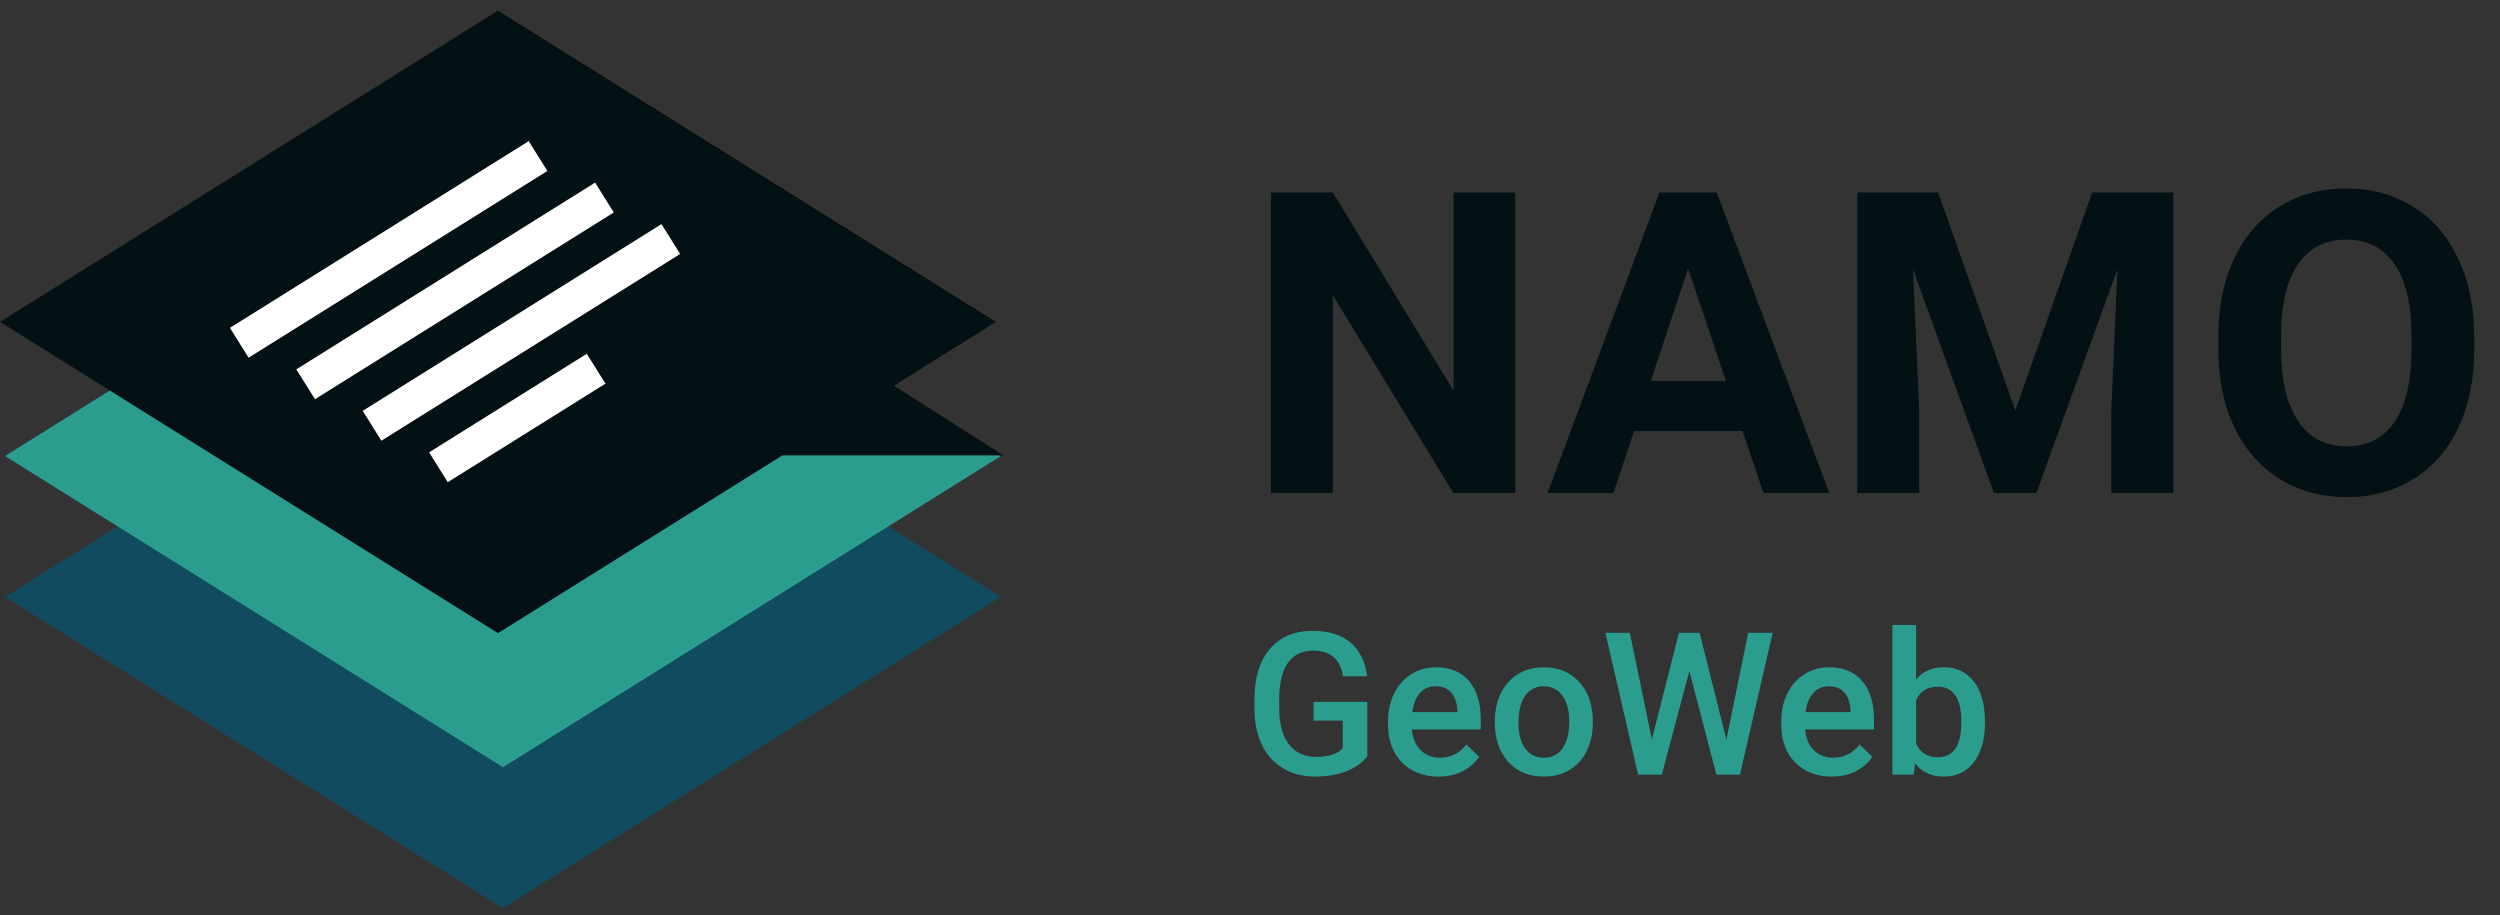 <svg width="213" height="78" viewBox="0 0 213 78" fill="none" xmlns="http://www.w3.org/2000/svg">
<rect x="0" y="0" width="213" height="78" fill="#333333" stroke="none"/>
<path d="M42.853 75.011L4.2 50.853L42.853 26.695L81.506 50.853L42.853 75.011Z" fill="#114B5F" stroke="#114B5F" stroke-width="4"/>
<path d="M42.853 63.011L4.2 38.853L42.853 14.695L81.506 38.853L42.853 63.011Z" fill="#2A9D8F" stroke="#2A9D8F" stroke-width="4"/>
<path d="M81.079 27.426L75.101 31.163L72.412 32.844L75.087 34.546L78.632 36.802L66.652 36.802L66.078 36.802L65.592 37.106L42.426 51.585L3.774 27.426L42.426 3.268L81.079 27.426Z" fill="#031014" stroke="#031014" stroke-width="4"/>
<path d="M20.385 29.205L45.841 13.295M26.042 32.74L51.498 16.83M31.698 36.276L57.154 20.366M37.355 39.811L50.79 31.414" stroke="white" stroke-width="3"/>
<path d="M129.098 42H123.824L113.559 25.16V42H108.285V16.406H113.559L123.842 33.281V16.406H129.098V42ZM148.469 36.727H139.223L137.465 42H131.857L141.385 16.406H146.271L155.852 42H150.244L148.469 36.727ZM140.646 32.455H147.045L143.828 22.875L140.646 32.455ZM165.133 16.406L171.707 34.969L178.246 16.406H185.172V42H179.881V35.004L180.408 22.928L173.5 42H169.879L162.988 22.945L163.516 35.004V42H158.242V16.406H165.133ZM210.801 29.783C210.801 32.303 210.355 34.512 209.465 36.41C208.574 38.309 207.297 39.773 205.633 40.805C203.98 41.836 202.082 42.352 199.938 42.352C197.816 42.352 195.924 41.842 194.26 40.822C192.596 39.803 191.307 38.35 190.393 36.463C189.479 34.565 189.016 32.385 189.004 29.924V28.658C189.004 26.139 189.455 23.924 190.357 22.014C191.271 20.092 192.555 18.621 194.207 17.602C195.871 16.57 197.77 16.055 199.902 16.055C202.035 16.055 203.928 16.57 205.58 17.602C207.244 18.621 208.527 20.092 209.43 22.014C210.344 23.924 210.801 26.133 210.801 28.641V29.783ZM205.457 28.623C205.457 25.939 204.977 23.9 204.016 22.506C203.055 21.111 201.684 20.414 199.902 20.414C198.133 20.414 196.768 21.105 195.807 22.488C194.846 23.859 194.359 25.875 194.348 28.535V29.783C194.348 32.397 194.828 34.424 195.789 35.865C196.75 37.307 198.133 38.027 199.938 38.027C201.707 38.027 203.066 37.336 204.016 35.953C204.965 34.559 205.445 32.531 205.457 29.871V28.623Z" fill="#031014"/>
<path d="M116.492 64.431C116.055 65.001 115.449 65.433 114.674 65.726C113.9 66.019 113.02 66.166 112.035 66.166C111.022 66.166 110.125 65.936 109.345 65.477C108.565 65.018 107.962 64.362 107.536 63.51C107.115 62.652 106.896 61.653 106.88 60.513V59.567C106.88 57.741 107.317 56.316 108.191 55.292C109.066 54.263 110.286 53.748 111.852 53.748C113.197 53.748 114.265 54.08 115.056 54.744C115.847 55.408 116.323 56.366 116.484 57.616H114.425C114.193 56.161 113.349 55.433 111.894 55.433C110.953 55.433 110.236 55.773 109.744 56.454C109.257 57.129 109.005 58.123 108.988 59.434V60.364C108.988 61.67 109.262 62.685 109.81 63.41C110.363 64.13 111.13 64.489 112.109 64.489C113.183 64.489 113.947 64.246 114.4 63.759V61.393H111.91V59.799H116.492V64.431ZM122.56 66.166C121.282 66.166 120.244 65.765 119.447 64.962C118.656 64.154 118.26 63.081 118.26 61.742V61.493C118.26 60.596 118.432 59.797 118.775 59.094C119.124 58.385 119.611 57.835 120.236 57.442C120.861 57.049 121.558 56.852 122.328 56.852C123.551 56.852 124.494 57.243 125.158 58.023C125.828 58.803 126.163 59.907 126.163 61.335V62.148H120.294C120.355 62.89 120.601 63.477 121.033 63.908C121.47 64.34 122.018 64.556 122.676 64.556C123.6 64.556 124.353 64.182 124.934 63.435L126.021 64.473C125.662 65.009 125.18 65.427 124.577 65.726C123.979 66.019 123.307 66.166 122.56 66.166ZM122.319 58.471C121.766 58.471 121.318 58.665 120.975 59.052C120.637 59.44 120.421 59.979 120.327 60.671H124.17V60.522C124.126 59.846 123.946 59.337 123.631 58.994C123.315 58.645 122.878 58.471 122.319 58.471ZM127.358 61.426C127.358 60.546 127.532 59.755 127.881 59.052C128.229 58.344 128.719 57.802 129.35 57.425C129.981 57.044 130.706 56.852 131.525 56.852C132.737 56.852 133.719 57.243 134.472 58.023C135.23 58.803 135.639 59.838 135.7 61.127L135.708 61.601C135.708 62.486 135.537 63.277 135.194 63.975C134.856 64.672 134.369 65.211 133.733 65.593C133.102 65.975 132.372 66.166 131.542 66.166C130.274 66.166 129.259 65.745 128.495 64.904C127.737 64.058 127.358 62.931 127.358 61.526V61.426ZM129.375 61.601C129.375 62.525 129.566 63.25 129.948 63.775C130.33 64.296 130.861 64.556 131.542 64.556C132.222 64.556 132.751 64.29 133.127 63.759C133.509 63.227 133.7 62.45 133.7 61.426C133.7 60.519 133.503 59.799 133.11 59.268C132.723 58.737 132.194 58.471 131.525 58.471C130.866 58.471 130.343 58.734 129.956 59.26C129.569 59.78 129.375 60.56 129.375 61.601ZM147.089 63.012L148.948 53.914H151.032L148.243 66H146.234L143.935 57.176L141.585 66H139.568L136.779 53.914H138.863L140.739 62.995L143.046 53.914H144.806L147.089 63.012ZM156.062 66.166C154.784 66.166 153.746 65.765 152.949 64.962C152.158 64.154 151.762 63.081 151.762 61.742V61.493C151.762 60.596 151.934 59.797 152.277 59.094C152.625 58.385 153.112 57.835 153.738 57.442C154.363 57.049 155.06 56.852 155.83 56.852C157.053 56.852 157.996 57.243 158.66 58.023C159.33 58.803 159.665 59.907 159.665 61.335V62.148H153.796C153.857 62.89 154.103 63.477 154.535 63.908C154.972 64.34 155.52 64.556 156.178 64.556C157.102 64.556 157.855 64.182 158.436 63.435L159.523 64.473C159.164 65.009 158.682 65.427 158.079 65.726C157.481 66.019 156.809 66.166 156.062 66.166ZM155.821 58.471C155.268 58.471 154.82 58.665 154.477 59.052C154.139 59.44 153.923 59.979 153.829 60.671H157.672V60.522C157.628 59.846 157.448 59.337 157.133 58.994C156.817 58.645 156.38 58.471 155.821 58.471ZM169.119 61.601C169.119 62.995 168.806 64.105 168.181 64.929C167.561 65.754 166.706 66.166 165.616 66.166C164.565 66.166 163.746 65.787 163.159 65.029L163.06 66H161.233V53.25H163.25V57.882C163.832 57.196 164.615 56.852 165.6 56.852C166.695 56.852 167.556 57.259 168.181 58.073C168.806 58.886 169.119 60.023 169.119 61.484V61.601ZM167.102 61.426C167.102 60.452 166.931 59.722 166.587 59.235C166.244 58.748 165.746 58.504 165.093 58.504C164.219 58.504 163.605 58.886 163.25 59.65V63.352C163.61 64.132 164.23 64.522 165.11 64.522C165.741 64.522 166.228 64.287 166.571 63.817C166.914 63.346 167.091 62.635 167.102 61.684V61.426Z" fill="#2A9D8F"/>
</svg>
